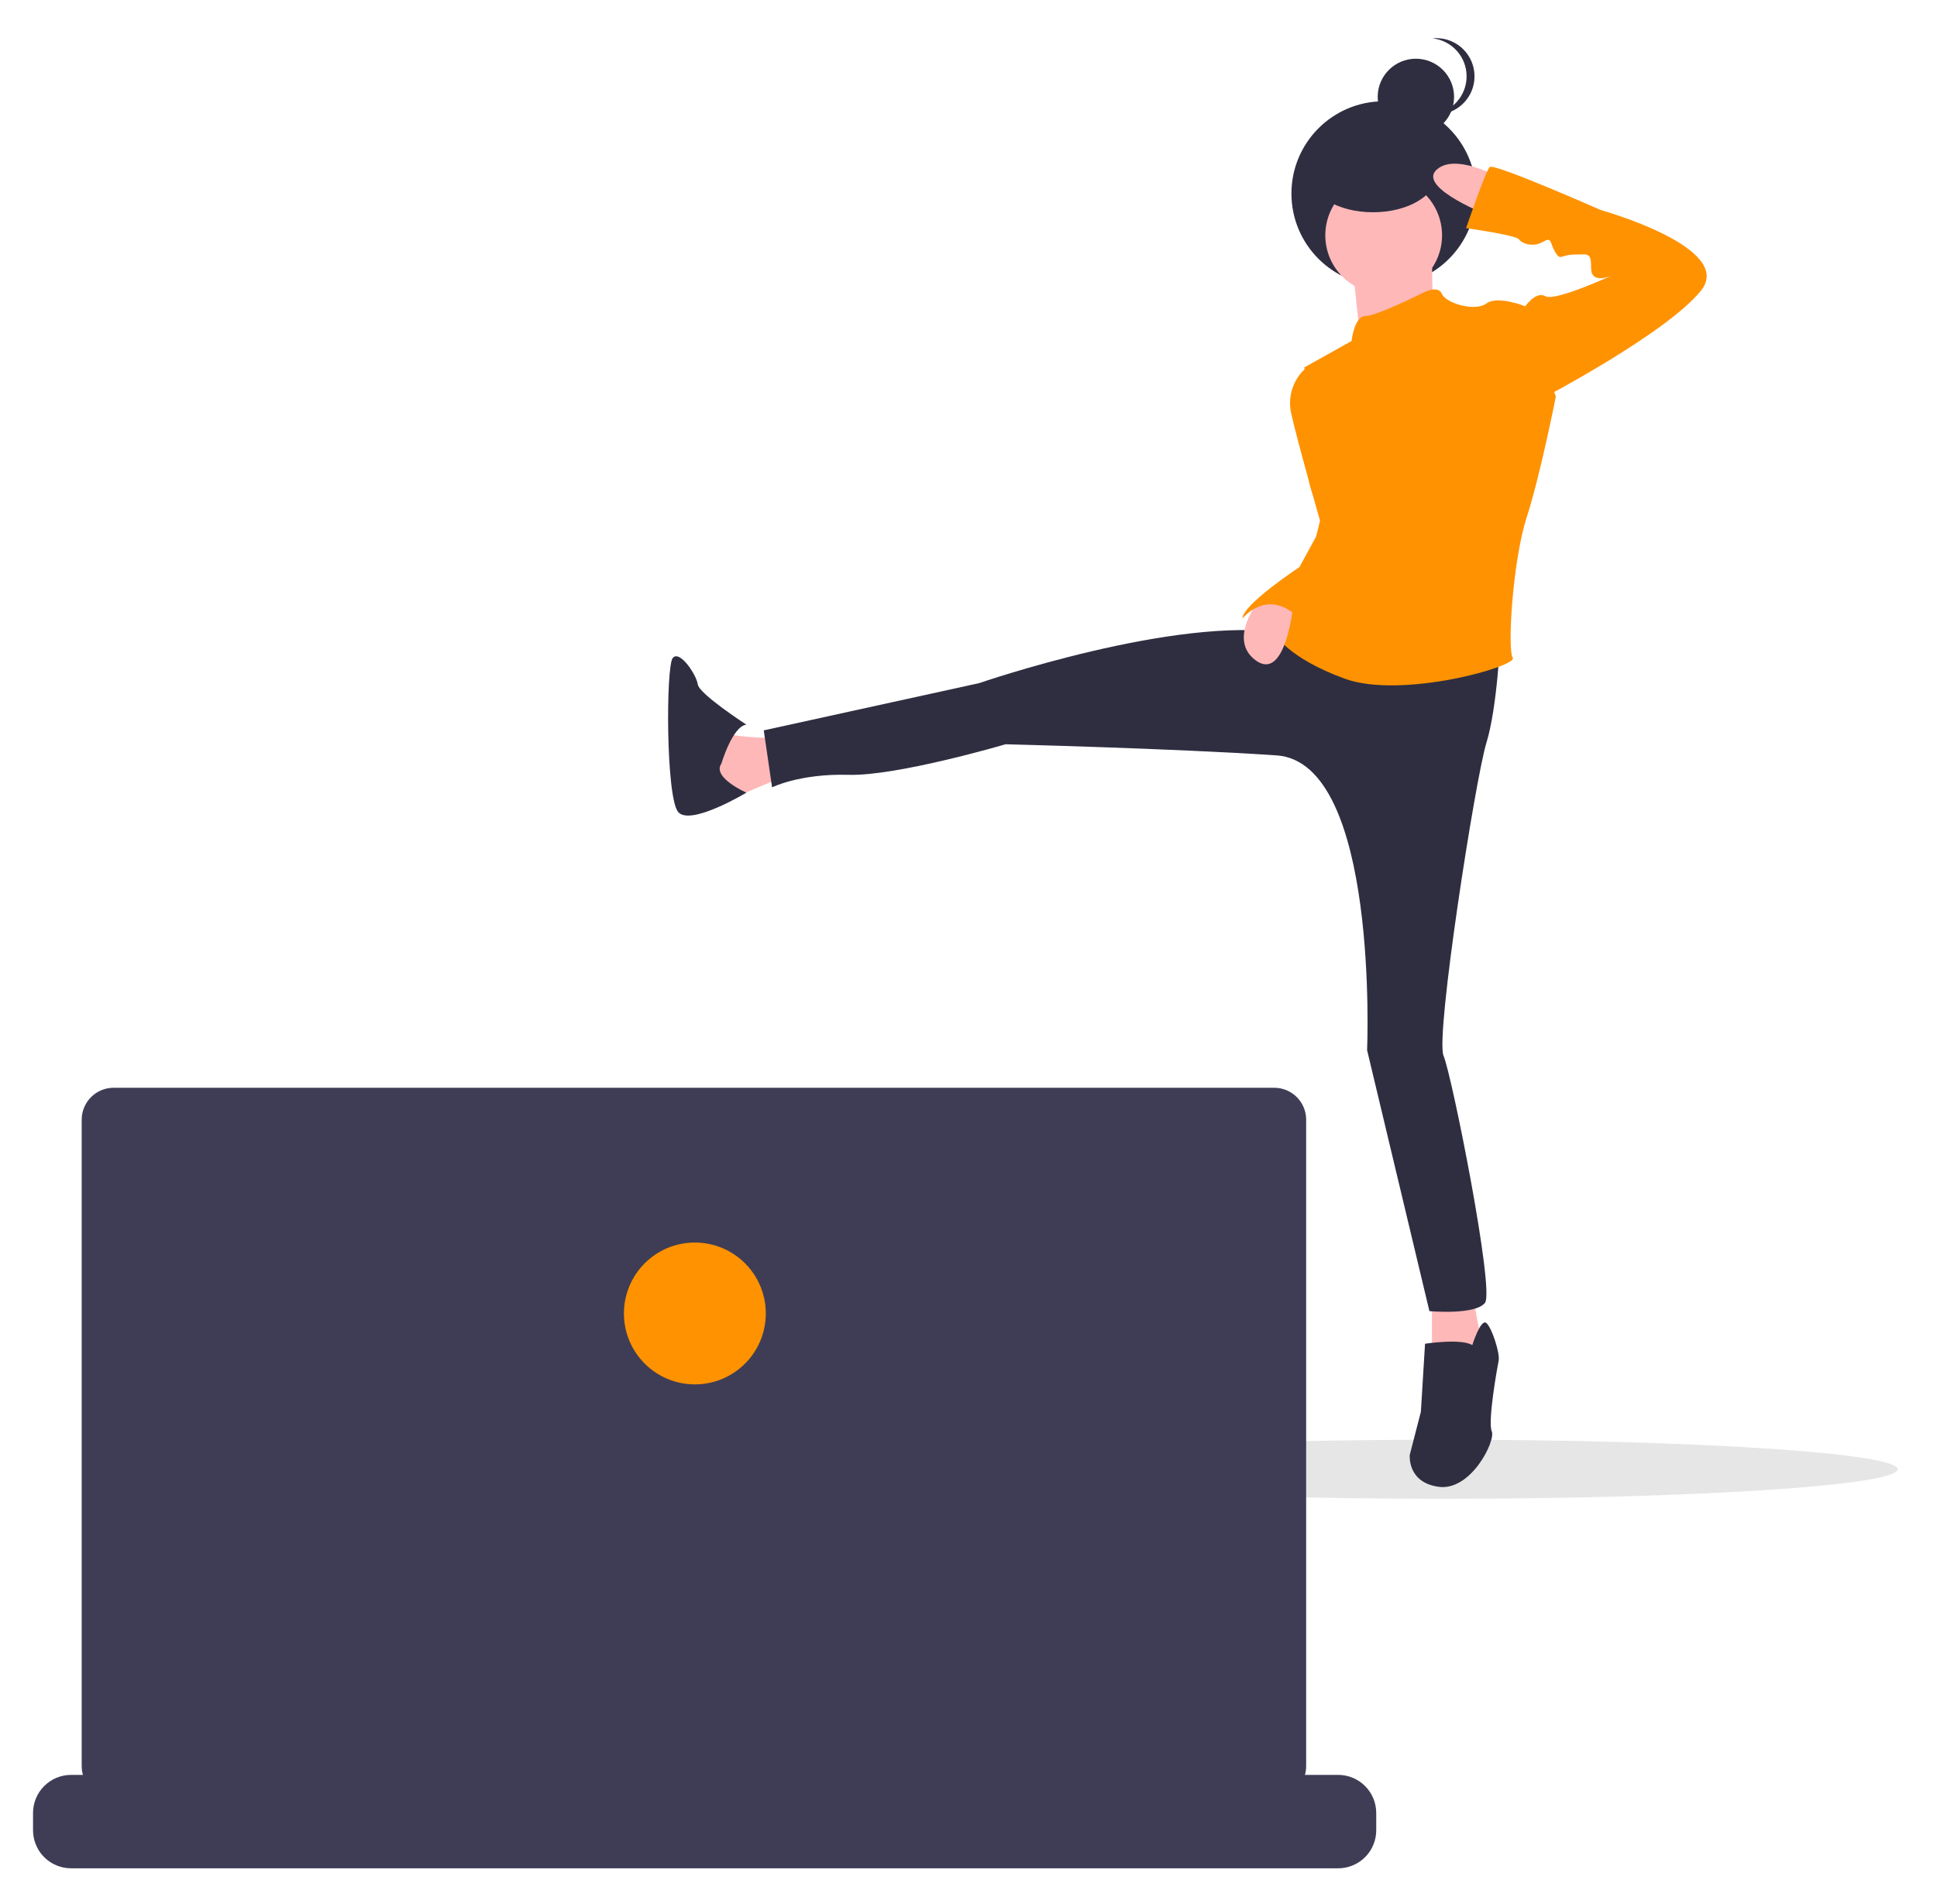 <svg height="349" viewBox="76 81 355 349" width="355" xmlns="http://www.w3.org/2000/svg">
  <path
    d="m0 9.179c0-5.069 63.23-9.179 141.228-9.179s141.228 4.109 141.228 9.179-63.23 9.179-141.228 9.179-141.228-4.109-141.228-9.179z"
    fill="#e6e6e6" transform="matrix(.59 0 0 .59 257.144 344.924)" />
  <path
    d="m0 28.674c0-15.836 12.838-28.674 28.674-28.674s28.674 12.838 28.674 28.674-12.838 28.674-28.674 28.674-28.674-12.838-28.674-28.674z"
    fill="#2f2e41" transform="matrix(.59 0 0 .59 312.685 99.565)" />
  <path d="m659.706 206.489s-.432 17.699 1.295 18.131-23.743 7.339-23.743 7.339l-2.59-24.175z"
    fill="#ffb8b8" transform="matrix(.59 0 0 .59 -50.729 5.82)" />
  <path
    d="m458.538 357.581s-18.994 0-19.426-2.158-4.317 17.699-4.317 17.699l7.77 2.59s14.678-6.475 15.973-6.475 0-11.656 0-11.656z"
    fill="#ffb8b8" transform="matrix(.59 0 0 .59 -50.141 5.381)" />
  <path
    d="m437.817 365.352s3.454-11.656 7.77-12.087c0 0-14.678-9.497-15.109-12.519s-5.612-10.792-7.77-8.202-2.158 43.601 1.727 47.918 21.153-6.068 21.153-6.068-10.792-4.725-7.771-9.041z"
    fill="#2f2e41" transform="matrix(.59 0 0 .59 -50.098 5.416)" />
  <path d="m569.428 419.757 3.453 18.562-15.972 2.59v-21.152z" fill="#ffb8b8"
    transform="matrix(.59 0 0 .59 9.865 70.325)" />
  <g fill="#2f2e41">
    <path
      d="m672.225 547.094s2.59-8.202 4.317-6.907 4.317 9.497 3.885 11.656-3.454 18.994-2.158 22.016-6.475 18.563-16.404 17.268-9.066-9.929-9.066-9.929l3.454-13.382 1.295-21.153s11.224-1.727 14.678.432z"
      transform="matrix(.59 0 0 .59 -50.782 4.798)" />
    <path
      d="m0 11.865c0-6.553 5.312-11.865 11.865-11.865s11.865 5.312 11.865 11.865-5.312 11.865-11.865 11.865-11.865-5.312-11.865-11.865z"
      transform="matrix(.59 0 0 .59 328.493 91.763)" />
    <path
      d="m670.46 150.795c-0-6.074-4.588-11.167-10.629-11.801.411-.043.823-.064 1.236-.064 6.549.006 11.854 5.316 11.854 11.865s-5.305 11.859-11.854 11.865c-.413-0-.825-.022-1.236-.064 6.041-.633 10.629-5.727 10.629-11.801z"
      transform="matrix(.59 0 0 .59 -50.784 6.024)" />
  </g>
  <path
    d="m0 18.131c0-10.014 8.118-18.131 18.131-18.131s18.131 8.118 18.131 18.131-8.118 18.131-18.131 18.131-18.131-8.118-18.131-18.131z"
    fill="#ffb8b8" transform="matrix(.59 0 0 .59 318.893 113.443)" />
  <path
    d="m680.427 326.5s-.863 21.585-4.317 32.809-15.904 91.158-13.314 97.202 15.904 72.884 12.883 76.77-17.268 2.59-17.268 2.59l-19.358-81.087s3.817-89.432-28.128-91.59-84.18-3.454-84.18-3.454-33.672 9.929-48.781 9.497-23.743 3.885-23.743 3.885l-2.59-17.699 66.912-14.678s61.3-21.153 94.972-15.541 66.912 1.295 66.912 1.295z"
    fill="#2f2e41" transform="matrix(.59 0 0 .59 -50.488 5.19)" />
  <path
    d="m656.253 219.008s5.18-3.022 6.475 0 10.361 5.612 13.814 3.022 12.087.863 12.087.863l9.497 28.06s-4.749 24.175-9.066 37.557-6.044 41.011-4.317 43.601-34.535 12.951-52.235 6.475-21.585-13.814-21.585-13.814 19.426-27.628 12.951-40.579-1.295-27.628-1.295-27.628l-2.59-14.678 14.678-8.202s.863-7.77 4.317-7.77 17.268-6.907 17.268-6.907z"
    fill="#ff9200" transform="matrix(.59 0 0 .59 -50.753 5.64)" />
  <path
    d="m626.466 242.32h-6.475c-3.652 3.417-5.283 8.476-4.317 13.382 1.727 8.202 9.514 35.395 9.514 35.395l6.458-16.832z"
    fill="#ff9200" transform="matrix(.59 0 0 .59 -50.657 5.681)" />
  <path d="m607.871 311.647s-12.919 13.989-3.422 21.328 11.837-16.836 11.837-16.836z" fill="#ffb8b8"
    transform="matrix(.59 0 0 .59 -50.612 5.51)" />
  <path
    d="m626.466 282.467-3.022 12.087-5.18 9.497s-17.699 11.656-17.699 15.973c0 0 7.77-9.929 17.699 0l8.85-21.369z"
    fill="#ff9200" transform="matrix(.59 0 0 .59 -50.626 5.572)" />
  <path
    d="m0 11.865c0-6.553 8.854-11.865 19.775-11.865s19.775 5.312 19.775 11.865-8.854 11.865-19.775 11.865-19.775-5.312-19.775-11.865z"
    fill="#2f2e41" transform="matrix(.59 0 0 .59 315.976 105.913)" />
  <path d="m680.427 182.315s-13.814-7.77-19.426-2.158 16.836 14.246 16.836 14.246z" fill="#ffb8b8"
    transform="matrix(.59 0 0 .59 -50.793 5.917)" />
  <path
    d="m685.608 225.052 3.022-2.158s3.454-5.18 6.475-3.454 20.721-6.475 20.721-6.475-6.475 3.022-6.475-2.158-.863-4.317-5.18-4.317-4.317 2.158-6.044-.863-.863-4.749-3.885-3.022-6.475.432-7.339-.863-16.404-3.454-16.404-3.454 6.044-17.699 7.339-18.994 34.535 13.383 34.535 13.383 41.874 11.656 31.082 25.038-49.645 33.672-49.645 33.672z"
    fill="#ff9200" transform="matrix(.59 0 0 .59 -50.903 5.833)" />
  <path
    d="m0 9.06c0-5.004 4.056-9.06 9.06-9.06s9.06 4.056 9.06 9.06-4.056 9.06-9.06 9.06-9.06-4.056-9.06-9.06z"
    fill="#6c63ff" transform="matrix(.52 0 0 .52 166.489 341.589)" />
  <path
    d="m0 9.06c0-5.004 4.056-9.06 9.06-9.06s9.06 4.056 9.06 9.06-4.056 9.06-9.06 9.06-9.06-4.056-9.06-9.06z"
    fill="#6c63ff" transform="matrix(.52 0 0 .52 260.729 346.299)" />
  <path
    d="m717.626 744.255v6.07c.003 1.666-.305 3.318-.91 4.87-.269.692-.593 1.361-.97 2-2.425 4.07-6.813 6.562-11.55 6.56h-446.55c-4.737.002-9.125-2.49-11.55-6.56-.377-.639-.701-1.308-.97-2-.605-1.552-.913-3.204-.91-4.87v-6.07c-.001-3.561 1.413-6.976 3.93-9.495s5.932-3.934 9.493-3.935h25.747v-2.83c-0-.148.058-.291.163-.396.105-.105.247-.164.395-.164h13.432c.309-0.0.559.249.56.558v2.832h8.39v-2.83c-0-.148.058-.291.163-.396.105-.105.247-.164.395-.164h13.432c.309-0.0.559.249.56.558v2.832h8.4v-2.83c-0-.148.058-.291.163-.396.105-.105.247-.164.395-.164h13.432c.309-0.0.559.249.56.558v2.832h8.39v-2.83c-0-.148.058-.291.163-.396.105-.105.247-.164.395-.164h13.432c.309-0.0.559.249.56.558v2.832h8.39v-2.83c-0-.148.058-.291.163-.396.105-.105.247-.164.395-.164h13.432c.309-0.0.559.249.56.558v2.832h8.4v-2.83c-0-.148.058-.291.163-.396.105-.105.247-.164.395-.164h13.432c.309-0.0.559.249.56.558v2.832h8.39v-2.83c-0-.148.058-.291.163-.396.105-.105.247-.164.395-.164h105.202c.148-0.0.291.058.396.163.105.105.164.247.164.395v2.832h8.4v-2.83c-0-.148.058-.291.163-.396.105-.105.247-.164.395-.164h13.432c.308.003.557.252.56.56v2.83h8.39v-2.83c-0-.148.058-.291.163-.396.105-.105.247-.164.395-.164h13.432c.148-0.0.291.058.396.163.105.105.164.247.164.395v2.832h8.39v-2.83c-0-.148.058-.291.163-.396.105-.105.247-.164.395-.164h13.432c.148-0.0.291.058.396.163.105.105.164.247.164.395v2.832h8.4v-2.83c-0-.148.058-.291.163-.396.105-.105.247-.164.395-.164h13.432c.306.004.552.254.55.56v2.83h8.4v-2.83c-0-.148.058-.291.163-.396.105-.105.247-.164.395-.164h13.432c.148-0.0.291.058.396.163.105.105.164.247.164.395v2.832h8.39v-2.83c-0-.148.058-.291.163-.396.105-.105.247-.164.395-.164h13.432c.148-0.0.291.058.396.163.105.105.164.247.164.395v2.832h39.17c7.415-.002 13.428 6.008 13.43 13.423z"
    fill="#3f3d56" transform="matrix(.52 0 0 .52 -44.938 26.338)" />
  <path
    d="m681.668 488.621h-409.044c-2.986-0-5.85 1.186-7.961 3.298s-3.298 4.975-3.298 7.961v227.911c-0 6.218 5.041 11.259 11.259 11.259h409.044c6.218-0 11.259-5.041 11.259-11.259v-227.911c0-6.218-5.041-11.259-11.259-11.259z"
    fill="#3f3d56" transform="matrix(.52 0 0 .52 -44.938 26.323)" />
  <path d="m0 25c0-13.807 11.193-25 25-25s25 11.193 25 25-11.193 25-25 25-25-11.193-25-25z" fill="#ff9200"
    transform="matrix(.52 0 0 .52 190.35 308.78)" />
</svg>